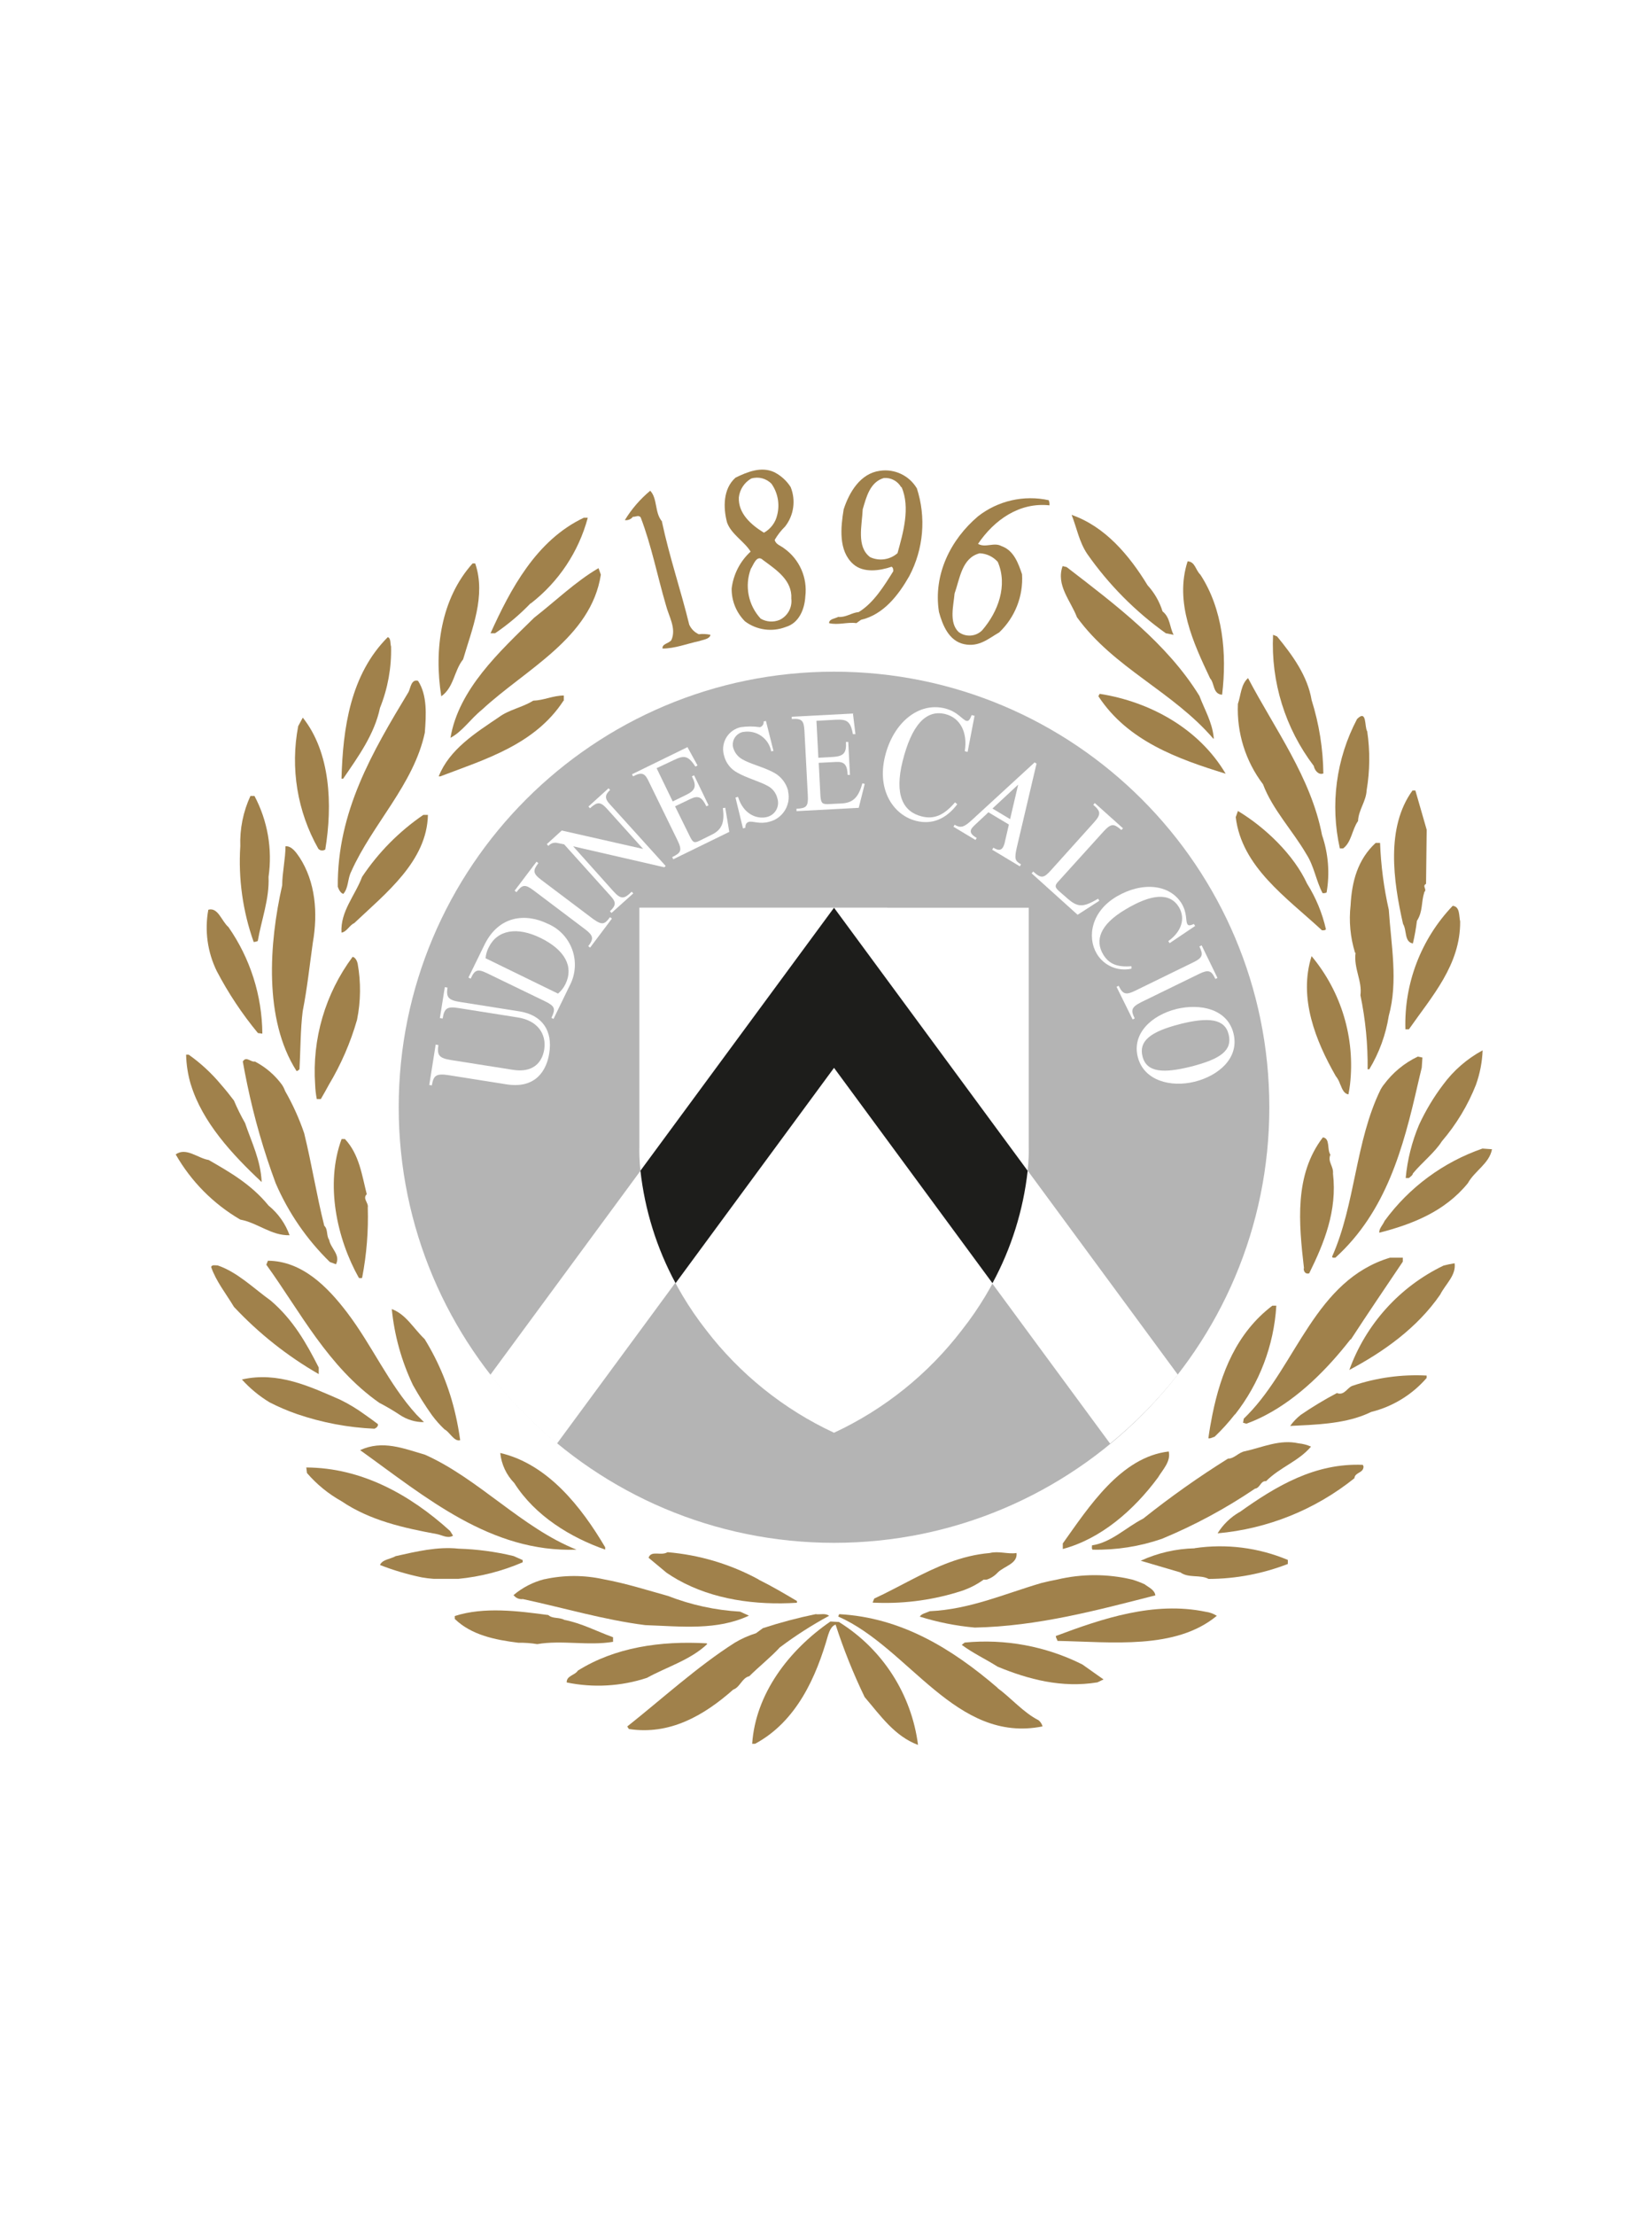 <?xml version="1.0" encoding="UTF-8"?>
<svg width="103px" height="138px" viewBox="0 0 103 138" version="1.1" xmlns="http://www.w3.org/2000/svg" xmlns:xlink="http://www.w3.org/1999/xlink">
    <title>soccer-tema-calcio-color</title>
    <g id="soccer-tema-calcio-color" stroke="none" stroke-width="1" fill="none" fill-rule="evenodd">
        <rect id="Rectangle" fill="#FFFFFF" x="0" y="0" width="103.235" height="138"></rect>
        <g id="Udinese_Calcio-01" transform="translate(7, 24)">
            <polygon id="Path" fill="#FFFFFF" points="0 0 90 0 90 90 0 90 0 0"></polygon>
            <path d="M17.859,45 C17.856,30.01 30.005,17.857 44.995,17.854 C59.985,17.851 72.138,30 72.141,44.99 C72.144,59.98 59.995,72.133 45.005,72.136 L45.005,72.136 C30.017,72.136 17.865,59.988 17.859,45 L17.859,45 Z" id="Path" fill="#B4B4B4" fill-rule="nonzero"></path>
            <path d="M23.581,61.655 L45.008,32.555 L66.434,61.655 C65.189,63.238 63.774,64.68 62.214,65.955 L44.972,42.539 L27.723,65.955 C26.178,64.678 24.777,63.237 23.546,61.655 L23.581,61.655 Z" id="Path" fill="#FFFFFF" fill-rule="nonzero"></path>
            <path d="M48.311,32.562 L57.139,32.562 L57.139,47.504 C57.139,47.504 57.428,53.226 52.975,58.875 C50.872,61.621 48.136,63.817 45,65.277 C41.864,63.817 39.128,61.621 37.025,58.875 C32.59,53.208 32.863,47.499 32.863,47.499 L32.863,32.557 L48.319,32.557 L48.311,32.562 Z" id="Path" fill="#FFFFFF" fill-rule="nonzero"></path>
            <path d="M32.926,48.954 L45,32.562 L57.074,48.954 C56.801,51.408 56.056,53.787 54.879,55.958 L45,42.539 L35.121,55.958 C33.947,53.786 33.204,51.407 32.931,48.954 L32.926,48.954 Z" id="Path" fill="#1D1D1B" fill-rule="nonzero"></path>
            <path d="M19.756,43.605 L19.926,43.633 C20.026,43.011 20.197,42.88 20.955,42.993 L24.585,43.568 C26.454,43.861 27.093,42.632 27.246,41.621 C27.462,40.266 26.85,39.253 25.38,39.019 L21.685,38.435 C20.932,38.319 20.812,38.121 20.902,37.539 L20.734,37.512 L20.425,39.438 L20.598,39.468 C20.701,38.814 20.882,38.696 21.624,38.819 L25.282,39.398 C26.486,39.584 27.088,40.402 26.93,41.405 C26.802,42.185 26.253,42.873 24.958,42.659 L21.115,42.052 C20.383,41.934 20.235,41.756 20.333,41.119 L20.164,41.089 L19.766,43.598 L19.756,43.605 Z" id="Path" fill="#FFFFFF" fill-rule="nonzero"></path>
            <path d="M22.214,36.917 L22.347,36.982 C22.598,36.428 22.771,36.353 23.373,36.646 L27.001,38.402 C27.608,38.701 27.65,38.869 27.379,39.423 L27.51,39.491 L28.513,37.426 C28.862,36.776 28.938,36.013 28.723,35.307 C28.508,34.601 28.021,34.009 27.369,33.663 C27.298,33.625 27.226,33.591 27.151,33.561 C25.779,32.888 24.098,33.041 23.205,34.873 L22.214,36.897 L22.214,36.917 Z M23.275,35.695 C23.298,35.467 23.362,35.245 23.466,35.041 C24.003,33.939 25.237,33.719 26.727,34.456 C28.217,35.194 28.782,36.232 28.26,37.311 C28.148,37.543 27.988,37.748 27.791,37.913 L23.245,35.695 L23.275,35.695 Z" id="Shape" fill="#FFFFFF"></path>
            <path d="M25.086,31.501 L25.204,31.591 C25.553,31.125 25.731,31.077 26.263,31.478 L29.484,33.907 C29.986,34.288 30.041,34.486 29.677,34.958 L29.793,35.046 L31.152,33.239 L31.034,33.149 C30.708,33.583 30.568,33.686 29.971,33.257 L26.75,30.829 C26.22,30.427 26.213,30.242 26.567,29.783 L26.451,29.695 L25.086,31.501 Z" id="Path" fill="#FFFFFF" fill-rule="nonzero"></path>
            <path d="M27.093,28.599 L27.191,28.709 C27.335,28.541 27.563,28.472 27.776,28.533 L28.172,28.611 L31.085,31.847 C31.411,32.208 31.421,32.417 31.029,32.78 L31.127,32.888 L32.484,31.669 L32.384,31.564 C31.915,32.03 31.712,32.053 31.243,31.536 L28.734,28.734 L28.734,28.734 L34.416,30.041 L34.504,29.961 L31.002,26.09 C30.698,25.754 30.708,25.528 31.039,25.224 L30.942,25.119 L29.687,26.258 L29.785,26.363 C30.252,25.944 30.437,25.939 30.876,26.431 L33.099,28.9 L33.099,28.9 L28.024,27.751 L27.093,28.599 Z" id="Path" fill="#FFFFFF" fill-rule="nonzero"></path>
            <path d="M35.874,22.55 L32.404,24.246 L32.469,24.376 C33.049,24.073 33.222,24.191 33.473,24.745 L35.244,28.368 C35.542,28.985 35.467,29.143 34.91,29.406 L34.978,29.542 L38.47,27.836 L38.219,26.331 L38.069,26.356 C38.192,27.256 38.008,27.705 37.364,28.017 L36.611,28.39 C36.29,28.546 36.205,28.503 36.022,28.139 L35.088,26.243 L36.064,25.776 C36.531,25.558 36.764,25.656 37.04,26.243 L37.176,26.178 L36.275,24.311 L36.139,24.376 C36.443,24.969 36.373,25.244 35.783,25.53 L34.943,25.939 L33.939,23.867 L35.006,23.365 C35.613,23.072 35.891,23.039 36.355,23.767 L36.491,23.697 L35.874,22.578 L35.874,22.55 Z" id="Path" fill="#FFFFFF" fill-rule="nonzero"></path>
            <path d="M39.308,27.623 L39.471,27.58 C39.471,27.369 39.534,27.254 39.697,27.211 C39.948,27.151 40.359,27.369 40.939,27.211 C41.795,27.015 42.33,26.161 42.135,25.305 C42.134,25.29 42.134,25.275 42.135,25.26 C42.015,24.811 41.725,24.426 41.327,24.186 C40.728,23.83 39.772,23.606 39.29,23.318 C39,23.158 38.789,22.886 38.706,22.565 C38.613,22.132 38.887,21.705 39.32,21.609 L39.346,21.609 C40.159,21.468 40.935,22.009 41.084,22.821 L41.224,22.788 L40.755,20.922 L40.612,20.955 C40.633,21.114 40.537,21.265 40.384,21.313 C39.984,21.253 39.577,21.253 39.177,21.313 C38.815,21.395 38.5,21.617 38.301,21.931 C38.103,22.245 38.037,22.624 38.119,22.987 C38.126,23.022 38.135,23.057 38.146,23.092 C38.259,23.543 38.558,23.925 38.969,24.143 C39.458,24.437 40.429,24.723 40.836,24.956 C41.156,25.113 41.389,25.406 41.47,25.754 C41.621,26.23 41.357,26.739 40.881,26.89 L40.823,26.908 C40.178,27.066 39.346,26.73 39.014,25.653 L38.856,25.696 L39.323,27.615 L39.308,27.623 Z" id="Path" fill="#FFFFFF" fill-rule="nonzero"></path>
            <path d="M46.224,20.46 L42.366,20.661 L42.366,20.804 C43.021,20.754 43.119,20.922 43.156,21.542 L43.367,25.573 C43.402,26.253 43.272,26.371 42.662,26.393 L42.662,26.544 L46.54,26.338 L46.914,24.848 L46.766,24.81 C46.528,25.688 46.182,26.03 45.462,26.065 L44.621,26.107 C44.267,26.107 44.202,26.05 44.155,25.641 L44.047,23.534 L45.13,23.478 C45.632,23.451 45.825,23.641 45.85,24.286 L45.993,24.286 L45.888,22.232 L45.743,22.232 C45.785,22.894 45.617,23.12 44.957,23.165 L44.024,23.217 L43.904,20.915 L45.093,20.849 C45.765,20.817 46.026,20.897 46.177,21.745 L46.335,21.745 L46.182,20.476 L46.224,20.46 Z" id="Path" fill="#FFFFFF" fill-rule="nonzero"></path>
            <path d="M53.75,20.601 L53.582,20.558 C53.469,20.857 53.381,20.95 53.256,20.917 C53.005,20.857 52.714,20.343 51.914,20.142 C50.291,19.735 48.698,21.005 48.178,23.135 C47.659,25.265 48.73,26.8 50.113,27.149 C51.099,27.399 51.979,27.046 52.684,26.117 L52.546,25.995 C51.864,26.79 51.252,27.068 50.471,26.873 C49.29,26.579 48.758,25.513 49.277,23.431 C49.832,21.213 50.715,20.192 51.939,20.496 C52.872,20.729 53.339,21.635 53.153,22.806 L53.329,22.854 L53.763,20.596 L53.75,20.601 Z" id="Path" fill="#FFFFFF" fill-rule="nonzero"></path>
            <path d="M54.628,26.614 L55.903,27.379 L55.664,28.41 C55.642,28.542 55.6,28.67 55.539,28.789 C55.411,28.995 55.243,29.007 54.937,28.822 L54.861,28.947 L56.585,29.983 L56.658,29.858 C56.304,29.645 56.219,29.564 56.407,28.762 L57.626,23.581 L57.508,23.506 L53.6,27.093 C53.098,27.56 52.887,27.61 52.521,27.392 L52.448,27.517 L53.82,28.34 L53.896,28.212 C53.522,27.999 53.459,27.826 53.577,27.63 C53.629,27.56 53.687,27.495 53.75,27.434 L54.628,26.614 Z M55.98,27.043 L54.879,26.381 L56.482,24.891 L56.482,24.891 L55.98,27.033 L55.98,27.043 Z" id="Shape" fill="#FFFFFF"></path>
            <path d="M61.253,26.045 L61.163,26.148 C61.632,26.551 61.665,26.74 61.206,27.249 L58.507,30.247 C58.088,30.713 57.914,30.763 57.42,30.307 L57.322,30.42 L60.187,33.001 L61.542,32.128 L61.467,32 C60.506,32.567 60.185,32.552 59.487,31.927 L59.021,31.521 C58.75,31.27 58.75,31.17 59.021,30.886 L61.823,27.791 C62.29,27.289 62.463,27.324 62.914,27.72 L63.017,27.613 L61.261,26.04 L61.253,26.045 Z" id="Path" fill="#FFFFFF" fill-rule="nonzero"></path>
            <path d="M67.515,33.701 L67.44,33.576 C67.189,33.684 67.084,33.686 67.028,33.576 C66.915,33.393 67.028,32.908 66.687,32.321 C65.955,31.1 64.236,30.922 62.636,31.855 C61.035,32.788 60.767,34.391 61.381,35.427 C61.825,36.174 62.699,36.55 63.546,36.36 L63.546,36.207 C62.666,36.277 62.147,36.072 61.79,35.487 C61.253,34.602 61.575,33.621 63.14,32.688 C64.801,31.684 65.942,31.604 66.502,32.522 C66.926,33.224 66.67,34.055 65.842,34.642 L65.922,34.772 L67.533,33.686 L67.515,33.701 Z" id="Path" fill="#FFFFFF" fill-rule="nonzero"></path>
            <path d="M67.911,34.91 L67.781,34.975 C68.032,35.495 67.994,35.675 67.397,35.966 L63.775,37.735 C63.2,38.016 63.005,37.963 62.746,37.426 L62.616,37.492 L63.619,39.524 L63.75,39.458 C63.511,38.992 63.499,38.776 64.136,38.455 L67.761,36.686 C68.358,36.398 68.531,36.476 68.777,37 L68.907,36.935 L67.919,34.903 L67.911,34.91 Z" id="Path" fill="#FFFFFF" fill-rule="nonzero"></path>
            <path d="M66.361,38.869 C64.783,39.263 63.559,40.414 63.943,41.879 C64.327,43.344 65.997,43.771 67.485,43.402 C68.973,43.033 70.287,41.927 69.906,40.392 C69.524,38.856 67.826,38.52 66.361,38.869 Z M66.594,39.805 C68.35,39.368 69.366,39.476 69.605,40.457 C69.843,41.438 69.138,41.985 67.242,42.464 C65.598,42.875 64.482,42.86 64.231,41.814 C64.003,40.881 64.698,40.286 66.594,39.807 L66.594,39.805 Z" id="Shape" fill="#FFFFFF"></path>
            <path d="M42.338,13.296 C42.399,12.157 41.405,11.51 40.582,10.903 C40.176,10.514 39.97,11.224 39.812,11.447 C39.414,12.515 39.653,13.716 40.429,14.55 C40.788,14.757 41.223,14.785 41.606,14.628 C42.108,14.389 42.402,13.858 42.338,13.306 L42.338,13.296 Z M41.119,6.164 C40.793,5.813 40.296,5.679 39.837,5.818 C39.406,6.066 39.119,6.505 39.065,6.999 C39.024,8.003 39.837,8.707 40.63,9.194 C41.055,8.959 41.358,8.552 41.46,8.078 C41.624,7.422 41.5,6.727 41.119,6.169 L41.119,6.164 Z M42.296,6.349 C42.628,7.171 42.497,8.107 41.952,8.805 C41.699,9.053 41.48,9.334 41.302,9.641 C41.362,9.927 41.686,10.004 41.889,10.17 C42.845,10.848 43.353,11.995 43.211,13.158 C43.169,13.946 42.825,14.824 41.992,15.067 C41.143,15.396 40.184,15.265 39.453,14.721 C38.908,14.178 38.606,13.436 38.618,12.666 C38.726,11.785 39.145,10.971 39.8,10.371 C39.411,9.739 38.598,9.295 38.332,8.562 C38.081,7.629 38.081,6.447 38.861,5.762 C39.574,5.416 40.447,5.047 41.26,5.416 C41.684,5.627 42.042,5.95 42.296,6.349 L42.296,6.349 Z" id="Shape" fill="#A0814B" fill-rule="nonzero"></path>
            <path d="M49.184,6.354 C48.966,5.974 48.548,5.752 48.111,5.785 C47.238,6.036 47.012,6.984 46.789,7.737 C46.746,8.74 46.382,10.072 47.255,10.719 C47.823,10.981 48.491,10.882 48.959,10.469 C49.305,9.214 49.771,7.626 49.209,6.347 L49.184,6.354 Z M50.16,6.415 C50.754,8.231 50.585,10.211 49.691,11.901 C49.024,13.073 48.091,14.297 46.681,14.623 L46.395,14.829 C45.848,14.746 45.256,14.969 44.691,14.829 C44.691,14.563 45.075,14.545 45.256,14.442 C45.758,14.482 46.091,14.176 46.54,14.139 C47.474,13.569 48.123,12.508 48.693,11.597 C48.693,11.495 48.693,11.374 48.59,11.314 C47.857,11.565 46.834,11.72 46.194,11.148 C45.261,10.313 45.419,8.853 45.602,7.737 C45.948,6.675 46.638,5.499 47.86,5.336 C48.773,5.2 49.678,5.625 50.155,6.415 L50.16,6.415 Z" id="Shape" fill="#A0814B" fill-rule="nonzero"></path>
            <path d="M34.271,8.507 C34.737,10.702 35.447,12.771 35.974,14.926 C36.094,15.19 36.305,15.401 36.568,15.521 C36.811,15.491 37.057,15.503 37.296,15.556 C37.258,15.825 36.829,15.86 36.606,15.945 C35.836,16.108 35.083,16.412 34.308,16.412 C34.271,16.108 34.695,16.108 34.86,15.885 C35.186,15.155 34.695,14.405 34.514,13.69 C33.985,11.883 33.616,9.992 32.948,8.246 C32.828,8.063 32.605,8.223 32.459,8.203 C32.342,8.357 32.15,8.436 31.958,8.409 C32.381,7.716 32.916,7.097 33.541,6.578 C34.007,7.079 33.806,7.942 34.273,8.489 L34.271,8.507 Z" id="Path" fill="#A0814B" fill-rule="nonzero"></path>
            <path d="M55.203,11.005 C54.916,10.685 54.511,10.494 54.081,10.476 C52.965,10.762 52.845,12.064 52.516,12.985 C52.456,13.712 52.152,14.791 52.767,15.38 C53.214,15.716 53.839,15.672 54.234,15.278 C55.238,14.119 55.84,12.475 55.21,11.013 L55.203,11.005 Z M58.434,7.348 L58.434,7.488 C56.565,7.288 54.997,8.386 53.978,9.889 C54.445,10.155 54.982,9.769 55.443,10.03 C56.216,10.295 56.5,11.126 56.723,11.786 C56.807,13.143 56.286,14.468 55.3,15.406 C54.633,15.787 54.046,16.339 53.105,16.138 C52.165,15.937 51.766,14.957 51.543,14.131 C51.176,11.796 52.275,9.616 53.978,8.173 C55.226,7.197 56.844,6.829 58.391,7.17 L58.434,7.348 Z" id="Shape" fill="#A0814B" fill-rule="nonzero"></path>
            <path d="M41.643,78.636 C42.61,77.911 43.628,77.258 44.691,76.684 C44.468,76.501 44.122,76.624 43.856,76.581 C42.743,76.809 41.644,77.101 40.565,77.454 L40.138,77.768 C39.677,77.911 39.234,78.108 38.819,78.355 C36.483,79.84 34.243,81.89 32.108,83.58 L32.211,83.738 C34.752,84.127 36.88,82.908 38.716,81.282 C39.14,81.139 39.26,80.55 39.719,80.447 C40.286,79.878 41.079,79.248 41.631,78.641 L41.643,78.636 Z" id="Path" fill="#A0814B" fill-rule="nonzero"></path>
            <path d="M55.203,81.175 C52.315,78.696 49.164,76.787 45.321,76.581 L45.261,76.727 C49.691,78.679 52.579,84.664 58.002,83.575 C57.961,83.424 57.873,83.288 57.751,83.189 C56.816,82.72 56.023,81.787 55.193,81.182 L55.203,81.175 Z" id="Path" fill="#A0814B" fill-rule="nonzero"></path>
            <path d="M45.321,77.07 L44.777,77.038 C42.175,78.827 40.106,81.553 39.897,84.659 L40.078,84.659 C42.685,83.257 43.904,80.457 44.631,77.886 C44.714,77.635 44.837,77.314 45.098,77.231 C45.598,78.776 46.203,80.284 46.909,81.747 C47.913,82.923 48.778,84.182 50.238,84.729 C49.833,81.578 48.036,78.774 45.341,77.091 L45.321,77.07 Z" id="Path" fill="#A0814B" fill-rule="nonzero"></path>
            <path d="M37.095,78.44 L37.053,78.398 C34.188,78.234 31.343,78.648 29.025,80.101 C28.862,80.387 28.315,80.409 28.333,80.836 C29.996,81.18 31.721,81.081 33.335,80.55 C34.589,79.86 36.057,79.434 37.098,78.44 L37.095,78.44 Z" id="Path" fill="#A0814B" fill-rule="nonzero"></path>
            <path d="M31.223,78.29 L31.223,78.019 C30.204,77.652 29.271,77.146 28.192,76.94 C27.868,76.757 27.44,76.88 27.189,76.636 C25.32,76.386 23.175,76.107 21.356,76.697 L21.356,76.88 C22.392,77.883 23.865,78.182 25.317,78.362 C25.712,78.356 26.107,78.384 26.496,78.448 C28.042,78.182 29.687,78.568 31.233,78.302 L31.223,78.29 Z" id="Path" fill="#A0814B" fill-rule="nonzero"></path>
            <path d="M53.148,78.35 L52.965,78.495 C53.675,79.022 54.47,79.388 55.203,79.855 C57.129,80.648 59.204,81.195 61.422,80.831 L61.803,80.648 L60.483,79.715 C58.215,78.579 55.673,78.106 53.148,78.35 L53.148,78.35 Z" id="Path" fill="#A0814B" fill-rule="nonzero"></path>
            <path d="M25.588,75.638 C28.152,76.19 30.668,76.94 33.232,77.264 C35.505,77.346 37.7,77.607 39.694,76.674 L39.142,76.423 C37.604,76.336 36.088,76.006 34.652,75.447 C33.433,75.111 32.033,74.66 30.62,74.404 L30.62,74.404 C29.413,74.138 28.163,74.138 26.955,74.404 L26.933,74.404 C26.228,74.585 25.574,74.923 25.019,75.392 C25.151,75.57 25.367,75.666 25.588,75.643 L25.588,75.638 Z" id="Path" fill="#A0814B" fill-rule="nonzero"></path>
            <path d="M52.661,75.222 C53.261,75.061 53.826,74.792 54.33,74.429 C54.384,74.436 54.439,74.436 54.493,74.429 L54.52,74.429 C54.782,74.344 55.017,74.193 55.203,73.99 C55.609,73.583 56.457,73.443 56.379,72.771 C55.85,72.856 55.263,72.63 54.711,72.771 C52.92,72.921 51.364,73.644 49.842,74.429 L49.842,74.429 C49.067,74.825 48.306,75.242 47.506,75.61 L47.406,75.861 C49.177,75.952 50.95,75.738 52.649,75.229 L52.661,75.222 Z" id="Path" fill="#A0814B" fill-rule="nonzero"></path>
            <path d="M50.323,76.727 C51.447,77.08 52.605,77.312 53.778,77.417 C57.719,77.334 61.396,76.338 65.034,75.41 C64.994,75.064 64.61,74.908 64.367,74.72 C64.112,74.602 63.85,74.503 63.582,74.424 L63.582,74.424 C62.047,74.06 60.448,74.06 58.913,74.424 L58.913,74.424 C58.577,74.489 58.246,74.559 57.93,74.64 C55.649,75.307 53.474,76.283 50.976,76.396 C50.752,76.498 50.431,76.559 50.346,76.742 L50.323,76.727 Z" id="Path" fill="#A0814B" fill-rule="nonzero"></path>
            <path d="M58.83,77.943 C58.83,78.066 58.913,78.144 58.933,78.247 C62.307,78.31 66.291,78.816 68.867,76.684 C68.658,76.551 68.423,76.465 68.177,76.433 C64.946,75.761 61.715,76.86 58.84,77.938 L58.83,77.943 Z" id="Path" fill="#A0814B" fill-rule="nonzero"></path>
            <path d="M61.136,72.562 C62.599,72.593 64.056,72.364 65.44,71.888 C67.476,71.044 69.421,69.997 71.245,68.762 C71.574,68.719 71.592,68.26 71.938,68.293 C72.811,67.42 73.967,67.056 74.74,66.14 C74.495,66.032 74.234,65.963 73.967,65.937 C72.791,65.674 71.709,66.188 70.636,66.426 C70.229,66.487 69.966,66.893 69.557,66.893 C67.727,68.036 65.964,69.284 64.276,70.628 C63.198,71.175 62.305,72.108 61.085,72.294 C61.085,72.394 61.045,72.52 61.148,72.58 L61.136,72.562 Z" id="Path" fill="#A0814B" fill-rule="nonzero"></path>
            <path d="M28.947,72.562 C25.553,71.215 22.831,68.13 19.497,66.645 C18.158,66.258 16.856,65.711 15.453,66.361 C19.54,69.289 23.581,72.751 28.947,72.562 Z" id="Path" fill="#A0814B" fill-rule="nonzero"></path>
            <path d="M40.299,74.419 C38.544,73.465 36.61,72.887 34.619,72.72 C34.213,72.971 33.601,72.58 33.438,73.067 L34.559,74 C34.787,74.158 35.026,74.303 35.264,74.439 C37.457,75.671 40.106,76.034 42.687,75.871 L42.687,75.761 C41.897,75.294 41.109,74.828 40.301,74.431 L40.299,74.419 Z" id="Path" fill="#A0814B" fill-rule="nonzero"></path>
            <path d="M69.991,64.153 C71.525,62.205 72.427,59.835 72.577,57.36 L72.327,57.36 C70.091,59.063 69.116,61.562 68.591,64.148 L68.591,64.148 C68.493,64.638 68.406,65.132 68.34,65.624 C68.486,65.646 68.591,65.563 68.729,65.526 C69.187,65.09 69.611,64.622 69.999,64.123 L69.991,64.153 Z" id="Path" fill="#A0814B" fill-rule="nonzero"></path>
            <path d="M65.197,68.069 C65.501,67.568 66.01,67.066 65.869,66.444 C62.882,66.79 60.89,69.896 59.264,72.174 L59.264,72.52 C61.64,71.89 63.694,70.101 65.197,68.069 Z" id="Path" fill="#A0814B" fill-rule="nonzero"></path>
            <path d="M24.191,66.542 C24.263,67.245 24.57,67.904 25.064,68.411 C26.366,70.46 28.576,71.805 30.731,72.557 L30.731,72.412 C29.251,69.903 27.156,67.229 24.196,66.539 L24.191,66.542 Z" id="Path" fill="#A0814B" fill-rule="nonzero"></path>
            <path d="M25.588,73.393 L25.588,73.21 L25.019,72.959 C23.894,72.688 22.745,72.535 21.589,72.5 C20.287,72.357 18.928,72.683 17.668,72.966 C17.34,73.154 16.833,73.172 16.692,73.518 C17.536,73.847 18.405,74.105 19.291,74.288 C19.542,74.331 19.793,74.364 20.044,74.381 L21.574,74.381 C22.957,74.247 24.312,73.899 25.588,73.35 L25.588,73.393 Z" id="Path" fill="#A0814B" fill-rule="nonzero"></path>
            <path d="M67.495,72.477 C66.329,72.502 65.181,72.766 64.121,73.252 L66.599,73.98 C67.101,74.349 67.841,74.103 68.355,74.386 C70.045,74.381 71.72,74.065 73.295,73.453 L73.295,73.202 C71.461,72.432 69.45,72.179 67.482,72.47 L67.495,72.477 Z" id="Path" fill="#A0814B" fill-rule="nonzero"></path>
            <path d="M70.277,70.222 C69.721,70.544 69.253,70.998 68.915,71.544 C72.034,71.266 75.001,70.072 77.444,68.112 C77.484,67.723 78.014,67.804 78.014,67.38 L77.971,67.277 C75.006,67.154 72.588,68.579 70.29,70.222 L70.277,70.222 Z" id="Path" fill="#A0814B" fill-rule="nonzero"></path>
            <path d="M21.243,71.684 L21.063,71.398 C18.554,69.126 15.544,67.457 12.097,67.44 L12.139,67.786 C12.748,68.493 13.477,69.087 14.292,69.542 C16.06,70.741 18.153,71.208 20.267,71.597 C20.614,71.674 20.917,71.88 21.243,71.694 L21.243,71.684 Z" id="Path" fill="#A0814B" fill-rule="nonzero"></path>
            <path d="M16.557,64.735 C16.291,64.535 16.02,64.334 15.749,64.148 L15.749,64.148 C15.261,63.791 14.743,63.478 14.199,63.213 C12.33,62.402 10.338,61.444 8.083,61.958 C8.585,62.515 9.167,62.995 9.809,63.383 C10.363,63.667 10.936,63.912 11.525,64.116 L11.525,64.116 C13.08,64.647 14.704,64.954 16.346,65.026 C16.449,64.989 16.612,64.863 16.552,64.723 L16.557,64.735 Z" id="Path" fill="#A0814B" fill-rule="nonzero"></path>
            <path d="M14.497,46.974 L14.299,46.974 C13.263,49.776 13.996,53.176 15.378,55.632 C15.438,55.632 15.584,55.674 15.584,55.589 C15.859,54.157 15.975,52.699 15.93,51.241 C15.99,50.938 15.584,50.692 15.867,50.411 C15.561,49.212 15.401,47.933 14.505,46.974 L14.497,46.974 Z" id="Path" fill="#A0814B" fill-rule="nonzero"></path>
            <path d="M9.601,54.801 C11.715,57.724 13.441,61.161 16.65,63.413 C17.081,63.635 17.5,63.881 17.904,64.148 L17.904,64.148 C18.354,64.457 18.889,64.62 19.434,64.615 C19.271,64.457 19.113,64.296 18.968,64.148 L18.968,64.148 C17.232,62.242 16.208,59.844 14.64,57.784 C13.421,56.184 11.838,54.575 9.706,54.558 L9.603,54.809 L9.601,54.801 Z" id="Path" fill="#A0814B" fill-rule="nonzero"></path>
            <path d="M17.425,57.541 C17.584,59.194 18.032,60.808 18.747,62.307 C19.106,62.95 19.5,63.573 19.926,64.174 L19.926,64.174 C20.162,64.495 20.426,64.794 20.716,65.067 C21.02,65.21 21.323,65.859 21.692,65.739 C21.617,65.205 21.524,64.683 21.406,64.174 L21.406,64.174 C21.029,62.5 20.376,60.9 19.475,59.44 C18.785,58.785 18.316,57.894 17.425,57.571 L17.425,57.541 Z" id="Path" fill="#A0814B" fill-rule="nonzero"></path>
            <path d="M85.442,47.564 C82.99,48.41 80.856,49.985 79.326,52.079 C79.223,52.33 78.962,52.569 79,52.812 C81.054,52.285 83.086,51.49 84.519,49.726 C84.948,48.951 85.858,48.502 86.024,47.611 L85.434,47.569 L85.442,47.564 Z" id="Path" fill="#A0814B" fill-rule="nonzero"></path>
            <path d="M11.061,52.988 C10.802,52.256 10.346,51.61 9.744,51.121 C8.665,49.799 7.345,49.049 6.008,48.279 C5.336,48.176 4.608,47.466 3.954,47.933 C4.916,49.617 6.304,51.018 7.98,51.994 C9.076,52.2 9.912,52.998 11.048,52.97 L11.061,52.988 Z" id="Path" fill="#A0814B" fill-rule="nonzero"></path>
            <path d="M83.001,54.861 C80.267,56.176 78.159,58.511 77.128,61.364 C79.238,60.245 81.353,58.76 82.795,56.668 C83.121,56.018 83.799,55.469 83.693,54.716 C83.442,54.759 83.224,54.801 83.001,54.861 Z" id="Path" fill="#A0814B" fill-rule="nonzero"></path>
            <path d="M12.872,61.211 C12.097,59.688 11.284,58.246 9.884,57.046 C8.805,56.271 7.812,55.275 6.575,54.851 C6.43,54.851 6.206,54.791 6.164,54.949 C6.472,55.845 7.097,56.615 7.586,57.433 C9.131,59.083 10.912,60.495 12.872,61.622 L12.872,61.211 L12.872,61.211 Z" id="Path" fill="#A0814B" fill-rule="nonzero"></path>
            <path d="M77.231,59.455 C78.234,57.914 79.401,56.194 80.462,54.618 L80.462,54.367 L79.667,54.367 C74.998,55.77 73.849,61.023 70.796,64.151 L70.796,64.151 C70.716,64.234 70.638,64.314 70.545,64.402 L70.503,64.653 L70.709,64.713 C71.126,64.563 71.532,64.382 71.923,64.174 L71.923,64.174 C73.977,63.095 75.756,61.311 77.191,59.47 L77.231,59.455 Z" id="Path" fill="#A0814B" fill-rule="nonzero"></path>
            <path d="M77.372,62.337 C77.005,62.42 76.842,62.989 76.353,62.804 C75.575,63.214 74.821,63.669 74.095,64.166 L74.095,64.166 C73.846,64.363 73.626,64.595 73.44,64.853 C75.006,64.778 76.682,64.723 78.069,64.166 L78.069,64.166 C78.212,64.111 78.352,64.046 78.493,63.98 C79.834,63.648 81.041,62.909 81.947,61.866 L81.947,61.713 C80.39,61.631 78.832,61.844 77.354,62.342 L77.372,62.337 Z" id="Path" fill="#A0814B" fill-rule="nonzero"></path>
            <path d="M74.283,55.042 C74.283,55.248 74.406,55.408 74.625,55.346 C75.558,53.457 76.381,51.447 76.11,49.127 C76.152,48.66 75.763,48.399 75.947,47.95 C75.726,47.624 75.947,46.934 75.48,46.871 C73.691,49.207 73.975,52.2 74.303,55.042 L74.283,55.042 Z" id="Path" fill="#A0814B" fill-rule="nonzero"></path>
            <path d="M85.028,43.58 C85.273,42.895 85.412,42.175 85.439,41.448 C84.471,41.97 83.631,42.7 82.978,43.585 L82.978,43.585 C82.387,44.364 81.883,45.206 81.473,46.094 C81.029,47.149 80.749,48.265 80.643,49.405 L80.843,49.405 C80.929,49.325 81.069,49.247 81.094,49.119 C81.641,48.452 82.451,47.822 82.901,47.112 C83.803,46.061 84.523,44.866 85.03,43.578 L85.028,43.58 Z" id="Path" fill="#A0814B" fill-rule="nonzero"></path>
            <path d="M74.444,29.213 C74.933,29.966 75.054,30.881 75.46,31.652 C75.545,31.665 75.633,31.651 75.711,31.614 C75.919,30.417 75.821,29.186 75.427,28.037 C74.735,24.437 72.48,21.431 70.814,18.253 C70.37,18.642 70.37,19.309 70.182,19.858 C70.103,21.66 70.657,23.432 71.747,24.868 C72.332,26.431 73.606,27.771 74.444,29.213 Z" id="Path" fill="#A0814B" fill-rule="nonzero"></path>
            <path d="M76.571,43.585 C76.689,43.879 76.8,44.155 77.073,44.192 C77.116,43.987 77.143,43.786 77.171,43.585 L77.171,43.585 C77.502,40.701 76.636,37.806 74.775,35.578 C73.945,38.202 75.043,40.881 76.28,43.048 C76.406,43.207 76.502,43.387 76.564,43.58 L76.571,43.585 Z" id="Path" fill="#A0814B" fill-rule="nonzero"></path>
            <path d="M75.51,24.213 C75.492,22.656 75.245,21.11 74.778,19.625 C74.527,18.12 73.583,16.823 72.625,15.659 L72.374,15.556 C72.233,18.493 73.132,21.387 74.913,23.727 C74.956,23.978 75.199,24.316 75.503,24.196 L75.51,24.213 Z" id="Path" fill="#A0814B" fill-rule="nonzero"></path>
            <path d="M76.739,28.869 C77.269,28.481 77.291,27.693 77.673,27.159 C77.698,26.469 78.174,25.942 78.207,25.249 C78.413,24.034 78.425,22.794 78.245,21.574 C78.061,21.308 78.245,20.174 77.612,20.802 C76.305,23.277 75.924,26.138 76.539,28.869 L76.739,28.869 Z" id="Path" fill="#A0814B" fill-rule="nonzero"></path>
            <path d="M75.42,33.967 C75.503,33.967 75.6,33.99 75.671,33.907 C75.443,32.899 75.045,31.937 74.494,31.062 C73.664,29.256 71.875,27.55 70.184,26.534 L70.046,26.918 C70.423,30.026 73.205,31.917 75.42,33.967 Z" id="Path" fill="#A0814B" fill-rule="nonzero"></path>
            <path d="M80.843,40.138 C82.283,38.076 84.057,36.124 84.039,33.42 C83.957,33.076 84.039,32.487 83.573,32.444 C81.599,34.51 80.537,37.282 80.625,40.138 L80.843,40.138 Z" id="Path" fill="#A0814B" fill-rule="nonzero"></path>
            <path d="M81.092,34.785 C81.202,34.322 81.286,33.854 81.343,33.382 C81.729,32.775 81.594,32.249 81.809,31.576 C81.99,31.413 81.646,31.213 81.912,31.075 L81.952,27.703 L81.247,25.257 L81.067,25.257 C79.398,27.555 79.868,30.889 80.477,33.568 C80.728,33.975 80.54,34.707 81.109,34.792 L81.092,34.785 Z" id="Path" fill="#A0814B" fill-rule="nonzero"></path>
            <path d="M77.517,35.372 C77.392,36.348 77.943,37.128 77.821,38.016 C78.137,39.533 78.287,41.08 78.27,42.629 L78.372,42.629 C78.99,41.607 79.403,40.475 79.589,39.295 C80.179,37.16 79.735,34.883 79.589,32.688 C79.28,31.319 79.098,29.925 79.045,28.523 L78.771,28.523 C77.65,29.559 77.286,30.924 77.208,32.404 C77.095,33.402 77.189,34.413 77.487,35.372 L77.517,35.372 Z" id="Path" fill="#A0814B" fill-rule="nonzero"></path>
            <path d="M79.273,43.59 C79.203,43.684 79.14,43.782 79.082,43.884 C77.494,47.12 77.517,51.018 76.052,54.31 C76.095,54.412 76.197,54.352 76.258,54.37 C79.426,51.5 80.492,47.531 81.393,43.583 L81.393,43.583 C81.476,43.231 81.556,42.878 81.644,42.526 L81.686,41.897 L81.4,41.837 C80.558,42.237 79.828,42.841 79.276,43.593 L79.273,43.59 Z" id="Path" fill="#A0814B" fill-rule="nonzero"></path>
            <path d="M16.692,20.109 C17.18,18.897 17.415,17.598 17.382,16.291 C17.322,16.108 17.382,15.762 17.177,15.702 C14.844,18.037 14.377,21.389 14.292,24.522 L14.395,24.522 C15.328,23.157 16.346,21.762 16.692,20.109 L16.692,20.109 Z" id="Path" fill="#A0814B" fill-rule="nonzero"></path>
            <path d="M61.562,19.236 L61.482,19.382 C63.308,22.181 66.459,23.298 69.419,24.213 C67.753,21.389 64.685,19.723 61.575,19.236 L61.562,19.236 Z" id="Path" fill="#A0814B" fill-rule="nonzero"></path>
            <path d="M21.875,17.084 C22.42,15.217 23.318,13.12 22.628,11.108 L22.465,11.108 C20.496,13.301 20.047,16.454 20.513,19.387 C21.306,18.83 21.306,17.794 21.875,17.084 Z" id="Path" fill="#A0814B" fill-rule="nonzero"></path>
            <path d="M15.576,30.638 C15.147,31.797 14.211,32.79 14.292,34.112 C14.618,34.07 14.793,33.646 15.084,33.523 C17.056,31.657 19.62,29.662 19.68,26.777 L19.394,26.777 C17.886,27.808 16.59,29.118 15.576,30.638 Z" id="Path" fill="#A0814B" fill-rule="nonzero"></path>
            <path d="M14.395,31.712 C14.741,31.328 14.66,30.779 14.896,30.312 C16.218,27.347 18.797,24.886 19.487,21.655 C19.57,20.558 19.65,19.322 19.063,18.423 C18.632,18.303 18.594,18.89 18.474,19.116 C16.216,22.851 14.021,26.587 14.061,31.255 C14.121,31.436 14.244,31.662 14.407,31.699 L14.395,31.712 Z" id="Path" fill="#A0814B" fill-rule="nonzero"></path>
            <path d="M9.071,40.369 L9.357,40.409 C9.339,38.032 8.602,35.716 7.242,33.766 C6.816,33.403 6.593,32.512 5.988,32.688 C5.75,33.986 5.935,35.326 6.515,36.511 C7.233,37.882 8.092,39.176 9.079,40.369 L9.071,40.369 Z" id="Path" fill="#A0814B" fill-rule="nonzero"></path>
            <path d="M11.673,42.629 C11.733,41.531 11.733,40.106 11.873,39.009 C12.157,37.567 12.297,36.207 12.503,34.745 C12.832,32.878 12.666,30.944 11.673,29.421 C11.485,29.155 11.206,28.706 10.8,28.731 C10.8,29.502 10.594,30.392 10.594,31.167 C9.781,34.762 9.435,39.521 11.485,42.73 C11.57,42.75 11.612,42.664 11.673,42.629 Z" id="Path" fill="#A0814B" fill-rule="nonzero"></path>
            <path d="M4.902,43.585 C5.617,45.921 7.471,47.933 9.315,49.656 C9.254,48.291 8.685,47.175 8.279,45.976 C8.02,45.523 7.789,45.056 7.586,44.576 C7.335,44.242 7.064,43.906 6.783,43.585 L6.783,43.585 C6.195,42.878 5.517,42.25 4.766,41.719 L4.603,41.719 C4.619,42.361 4.721,42.998 4.907,43.613 L4.902,43.585 Z" id="Path" fill="#A0814B" fill-rule="nonzero"></path>
            <path d="M9.071,34.639 C9.297,33.317 9.804,32.02 9.744,30.638 C9.993,28.907 9.685,27.141 8.866,25.596 L8.615,25.596 C8.161,26.576 7.945,27.649 7.982,28.729 C7.853,30.755 8.137,32.787 8.818,34.7 C8.905,34.691 8.99,34.67 9.071,34.639 L9.071,34.639 Z" id="Path" fill="#A0814B" fill-rule="nonzero"></path>
            <path d="M13.278,28.947 C13.745,26.148 13.602,22.879 11.878,20.716 L11.592,21.248 C11.091,23.863 11.535,26.57 12.847,28.887 C12.949,29.004 13.121,29.03 13.253,28.947 L13.278,28.947 Z" id="Path" fill="#A0814B" fill-rule="nonzero"></path>
            <path d="M8.908,42.145 C8.625,42.205 8.361,41.781 8.138,42.145 C8.223,42.612 8.316,43.111 8.419,43.593 L8.419,43.593 C8.854,45.68 9.445,47.731 10.188,49.729 C10.982,51.569 12.129,53.236 13.564,54.636 L13.946,54.779 C14.254,54.192 13.602,53.775 13.522,53.253 C13.338,53.003 13.461,52.604 13.218,52.38 C12.729,50.434 12.443,48.56 11.964,46.611 C11.655,45.705 11.261,44.832 10.787,44.002 C10.735,43.861 10.668,43.726 10.586,43.6 L10.586,43.6 C10.147,42.998 9.576,42.504 8.916,42.158 L8.908,42.145 Z" id="Path" fill="#A0814B" fill-rule="nonzero"></path>
            <path d="M68.672,22.018 L68.672,21.946 C68.574,20.987 68.102,20.217 67.781,19.362 C65.774,16.1 62.538,13.672 59.502,11.334 L59.252,11.274 C58.828,12.468 59.753,13.426 60.147,14.462 C62.445,17.633 66.12,19.076 68.659,22.041 L68.672,22.018 Z" id="Path" fill="#A0814B" fill-rule="nonzero"></path>
            <path d="M65.684,15.458 L66.173,15.556 C65.922,15.089 65.97,14.482 65.483,14.096 C65.295,13.492 64.977,12.937 64.55,12.47 C63.411,10.604 61.906,8.81 59.814,8.083 C60.137,8.896 60.283,9.769 60.789,10.519 C62.129,12.431 63.784,14.101 65.684,15.458 L65.684,15.458 Z" id="Path" fill="#A0814B" fill-rule="nonzero"></path>
            <path d="M69.198,19.279 C69.507,16.715 69.241,13.951 67.841,11.808 C67.538,11.522 67.515,10.995 67.046,10.978 C66.216,13.537 67.412,16.075 68.448,18.27 C68.732,18.574 68.611,19.226 69.176,19.289 L69.198,19.279 Z" id="Path" fill="#A0814B" fill-rule="nonzero"></path>
            <path d="M26.09,13.604 C27.828,12.261 29.078,10.385 29.647,8.263 L29.396,8.263 C26.429,9.666 24.82,12.731 23.584,15.458 L23.87,15.458 C24.671,14.915 25.412,14.29 26.082,13.592 L26.09,13.604 Z" id="Path" fill="#A0814B" fill-rule="nonzero"></path>
            <path d="M21.073,21.981 C21.825,21.594 22.327,20.802 23.062,20.212 C25.764,17.703 29.85,15.762 30.462,11.808 L30.317,11.402 C28.892,12.232 27.633,13.456 26.303,14.492 C24.151,16.602 21.592,18.943 21.083,21.991 L21.073,21.981 Z" id="Path" fill="#A0814B" fill-rule="nonzero"></path>
            <path d="M28.154,19.66 L28.154,19.339 C27.482,19.339 26.9,19.643 26.245,19.66 C25.553,20.092 24.74,20.212 24.088,20.699 C22.646,21.675 21.02,22.691 20.353,24.376 L20.455,24.376 C23.215,23.323 26.348,22.407 28.134,19.66 L28.154,19.66 Z" id="Path" fill="#A0814B" fill-rule="nonzero"></path>
            <path d="M14.984,35.623 C13.279,37.915 12.45,40.742 12.649,43.593 L12.649,43.593 C12.66,43.893 12.694,44.191 12.751,44.486 L13.002,44.486 C13.175,44.185 13.346,43.891 13.504,43.593 L13.504,43.593 C14.263,42.327 14.853,40.967 15.26,39.549 C15.495,38.391 15.508,37.199 15.298,36.037 C15.26,35.874 15.16,35.673 15.014,35.63 L14.984,35.623 Z" id="Path" fill="#A0814B" fill-rule="nonzero"></path>
        </g>
    </g>
</svg>